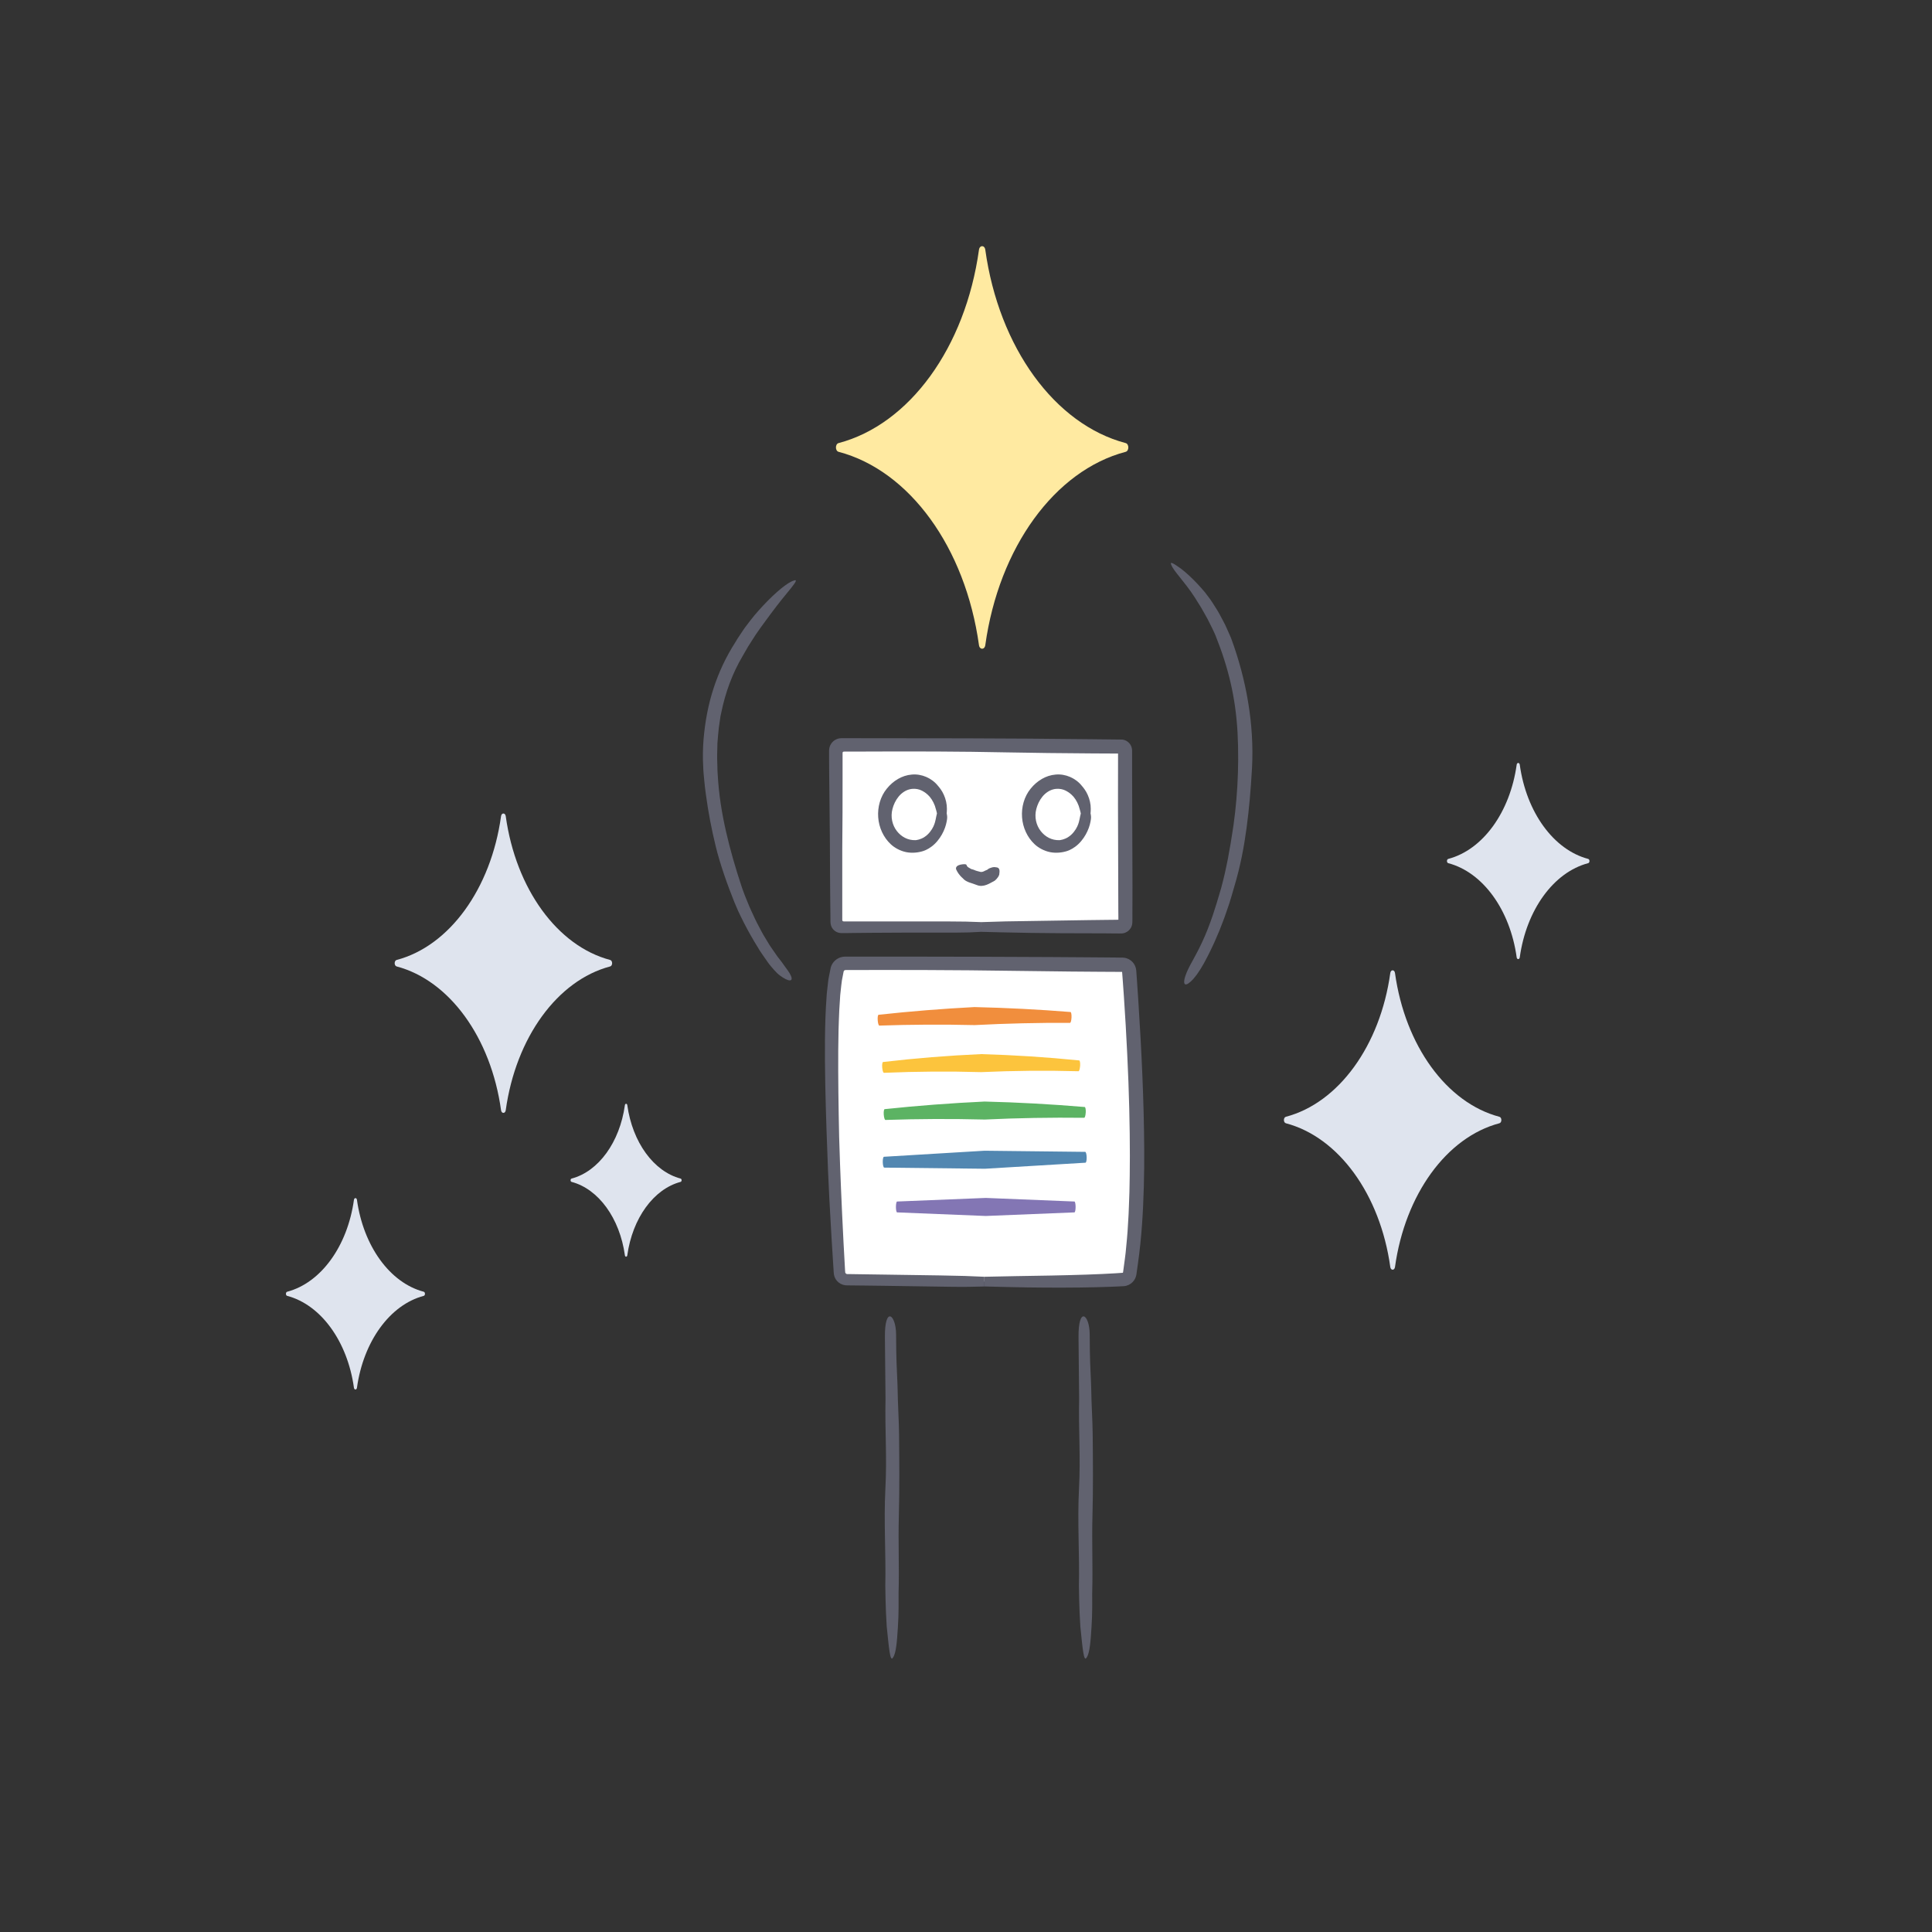 <?xml version="1.0" encoding="UTF-8"?><svg id="Layer_1" xmlns="http://www.w3.org/2000/svg" xmlns:xlink="http://www.w3.org/1999/xlink" viewBox="0 0 700 700"><rect x="0" y="0" width="700" height="700" fill="#333333" stroke="none"/><defs><style>.cls-1{fill:#fff;}.cls-2{fill:#fcc43d;}.cls-3{fill:#f18e3d;}.cls-4{fill:#8376b4;}.cls-5{fill:#ffeaa1;}.cls-6{fill:#dfe4ee;}.cls-7{fill:#61626f;}.cls-8{fill:#5287b1;}.cls-9{fill:#5cb363;}</style><symbol id="body" viewBox="0 0 115.68 119.94"><g><path class="cls-1" d="M57.79,117.73c-21.87-.15-42.92-.58-49.89-.74-1.36-.03-2.48-1.1-2.56-2.46C4.48,99.8,.16,21.86,4.82,4.72c.31-1.13,1.35-1.91,2.52-1.91H107.76c1.36,0,2.5,1.04,2.61,2.4,1.08,12.97,5.81,75.32,.15,109.66-.2,1.22-1.21,2.13-2.44,2.2-11.54,.69-31.23,.78-50.29,.65"/><path class="cls-7" d="M57.78,119.52c3.03,.07,6.14,.15,9.41,.23,8.22,.19,17.27,.25,25.33,.15,4.03-.05,7.81-.14,11.11-.27,.83-.04,1.62-.07,2.39-.1,.8-.04,1.56-.08,2.29-.12,1.26-.09,2.37-.66,3.15-1.45,.79-.78,1.23-1.77,1.39-2.71,.32-2.28,.45-3.21,.56-3.99,1.38-9.63,1.88-18.91,2.14-27.98,.26-9.07,.14-17.93-.07-26.79-.23-8.86-.61-17.7-1.1-26.73-.25-4.51-.52-9.07-.82-13.7-.16-2.31-.31-4.65-.47-7-.08-1.18-.17-2.36-.25-3.55-.01-.19-.04-.85-.19-1.37-.14-.53-.36-1.04-.67-1.5-.6-.92-1.52-1.64-2.57-1.99-.48-.17-.98-.26-1.49-.28h-.96l-1.64-.03-3.29-.03c-2.19-.02-4.39-.04-6.59-.05-4.41-.03-8.83-.06-13.26-.09-8.86-.04-17.74-.07-26.57-.11-8.83-.02-17.61-.03-26.26-.05-4.32,0-8.61,0-12.86,0-2.12,0-4.24,0-6.34,0h-2.36c-.15,0-.79-.02-1.29,.07C4.41,.38,2.64,1.97,2.11,3.98c-.21,1.03-.41,2.03-.6,3-.09,.47-.2,.95-.26,1.4-.05,.45-.1,.89-.15,1.32-.17,1.74-.44,3.44-.51,5.08C-.1,24.01-.08,35.16,.13,46.3c.22,11.13,.65,22.24,1,31.33,.2,5.05,.66,14.13,1.27,24.22,.16,2.52,.32,5.1,.48,7.7,.08,1.3,.17,2.6,.25,3.91l.06,.98c.02,.5,.12,1.12,.32,1.64,.4,1.06,1.2,1.96,2.2,2.48,.5,.26,1.04,.44,1.6,.52,.26,.03,.6,.05,.79,.05h.48c.64,0,1.28,.02,1.92,.02,1.27,.01,2.53,.02,3.77,.04,2.48,.03,4.87,.06,7.15,.09,10.1,.15,18.17,.27,24.23,.36,4.54,.07,8.6,.01,12.14-.11l.02-3.52c-4.25-.22-9.49-.4-16.15-.49-4.03-.06-10.08-.15-20.16-.3-2.52-.04-5.36-.08-8.4-.12-1.52-.02-3.1-.05-4.71-.07h-.36c-.06-.01-.12-.03-.17-.04-.11-.04-.22-.1-.3-.19-.08-.09-.15-.19-.19-.31-.04-.14-.03-.13-.06-.67-.39-6.7-.76-13.81-1.07-20.48-.62-13.34-1.01-24.92-1.08-27.94-.24-11.05-.39-21.42-.33-31.4,.04-2.49,.07-4.96,.11-7.41,.09-2.44,.14-4.88,.27-7.28,.08-1.2,.15-2.4,.23-3.59l.11-1.79,.19-1.76c.14-1.16,.24-2.35,.41-3.49l.63-3.26c.04-.18,.15-.33,.3-.43,.08-.05,.16-.08,.25-.1,.12-.02,.07-.01,.51-.02h3.96c2.64-.01,5.29-.01,7.95-.02,5.32,0,10.68,.01,16.14,.02,10.92,.04,22.22,.13,34.36,.32,5.8,.07,12.15,.15,18.82,.23,3.33,.03,6.75,.05,10.22,.08,1.73,.01,3.48,.02,5.24,.03,.88,0,1.76,0,2.64,.01,.63,0,.4,0,.46,0,.01,0,.02,.02,.03,.03,0,0,.02,.02,.02,.03v.02l.05,.63,.2,2.65c.12,1.77,.25,3.55,.38,5.33,.22,3.56,.45,7.11,.67,10.64,.42,7.05,.73,14,.99,20.6,.49,13.22,.6,25.1,.47,33.87-.04,2.19-.08,4.19-.11,5.98-.07,1.78-.13,3.34-.17,4.65-.08,2.63-.18,4.26-.21,4.69-.03,.56-.12,1.91-.3,4.93-.08,1.51-.3,3.42-.52,5.87-.11,1.22-.23,2.57-.45,4.05-.2,1.46-.41,3.06-.65,4.82,0,.05,0,.13-.09,.2-.02,.02-.05,.03-.07,.04-.02,0,0,0-.07,.01-.15,.01-.3,.02-.46,.03-.63,.04-1.31,.09-2.03,.14-2.89,.18-6.49,.34-10.46,.48-7.95,.27-17.39,.44-25.6,.55-3.96,.08-7.77,.15-11.41,.23l-.02,3.52Z"/></g></symbol><symbol id="colors" viewBox="0 0 75.75 75.68"><g><path class="cls-3" d="M70.25,3.77c-.05,1.08-.29,1.95-.54,1.95-11.53-.06-23.05,.21-34.54,.81-11.5-.27-23.03-.21-34.55,.18-.25,0-.52-.85-.59-1.93-.08-1.08,.06-1.97,.32-1.99C11.87,1.53,23.46,.6,35.08,0c11.63,.27,23.24,.86,34.8,1.79,.25,.02,.42,.9,.37,1.98Z"/><path class="cls-2" d="M73.36,21.32c-.07,1.08-.33,1.94-.59,1.93-11.76-.32-23.52-.21-35.24,.32-11.73-.34-23.49-.25-35.25,.25-.26,.01-.53-.85-.62-1.92-.09-1.08,.05-1.97,.31-2,11.78-1.38,23.63-2.33,35.51-2.86,11.89,.34,23.75,1.1,35.55,2.29,.26,.02,.41,.91,.34,1.99Z"/><path class="cls-9" d="M75.4,38.18c-.05,1.08-.31,1.95-.57,1.94-12.02-.14-24.02,.06-36,.63-11.99-.3-23.99-.26-36,.15-.26,0-.53-.85-.61-1.93-.08-1.08,.07-1.97,.34-1.99,12.03-1.27,24.1-2.19,36.21-2.75,12.11,.3,24.21,.96,36.26,1.98,.26,.02,.43,.91,.38,1.99Z"/><path class="cls-8" d="M75.74,54.41c.03,1.08-.17,1.96-.43,1.98l-36.43,2.19-36.49-.41c-.27,0-.5-.88-.53-1.95s.17-1.96,.43-1.98l36.43-2.19,36.49,.41c.27,0,.5,.88,.53,1.95Z"/><path class="cls-4" d="M71.73,72.42c0,1.08-.19,1.96-.42,1.97l-32.13,1.3-32.13-1.3c-.23,0-.42-.89-.42-1.97s.19-1.96,.42-1.97l32.13-1.3,32.13,1.3c.23,0,.42,.89,.42,1.97Z"/></g></symbol></defs><g><path class="cls-1" d="M355.49,335.83h-50.61c-.93,0-1.69-.76-1.69-1.69v-62.2c0-.93,.76-1.69,1.69-1.69h101.29c.93,0,1.69,.76,1.69,1.69v62.2c0,.93-.76,1.69-1.69,1.69h-50.68"/><path class="cls-7" d="M355.49,337.62c2.35,.06,4.76,.12,7.29,.18,14.09,.37,31.31,.37,37.57,.37,.93,.01,1.85,.02,2.77,.03h1.38l.8,.02c.42,0,.85,.01,1.26-.02,1.59-.12,3.02-1.27,3.5-2.76,.27-.72,.22-1.6,.23-2.42v-1.35c.02-3.59,.02-7.12,.03-10.62-.02-7-.05-13.84-.07-20.69-.02-6.85-.05-13.7-.07-20.69,0-1.75,0-3.51,0-5.28v-1.33c0-.81,.05-1.65-.2-2.35-.44-1.46-1.82-2.59-3.35-2.75-3.82-.04-7.7-.09-11.66-.13-14.87-.18-30.13-.28-45.2-.32-15.15-.02-30.11-.03-44.28-.05-.9-.03-1.75,.05-2.5,.42-.76,.35-1.43,.93-1.89,1.65-.46,.73-.71,1.55-.71,2.51,0,.65,0,1.3,0,1.96,.01,1.93,.03,3.94,.04,5.99l.13,12.72c.09,8.61,.18,17.22,.18,24.26,.01,1.96,.03,4.7,.06,7.92,.02,1.61,.04,3.35,.06,5.17,.01,.91,.02,1.84,.03,2.79v1.15c.02,.43,.06,.85,.18,1.24,.22,.78,.7,1.5,1.35,2,.66,.52,1.44,.79,2.31,.83,.42,.02,.92,0,1.3,0h.75c1-.02,2-.03,3.01-.04,2.02-.02,4.05-.04,6.05-.06,4.01-.02,7.92-.04,11.45-.06h18.78c3.52,0,6.67-.11,9.41-.29v-3.52c-3.3-.16-7.37-.25-12.54-.25h-37.15c-.19,.02-.41-.03-.52-.2-.13-.16-.09-.37-.1-.56v-25.52c.09-9,.12-17.41,.11-25.54,0-2.03,0-4.04,0-6.04,0-.98,0-1.96,0-2.94,0-.13-.02-.26,.01-.39,.03-.13,.12-.24,.24-.29,.12-.06,.25-.04,.38-.05h4.15c1.96-.02,3.92-.03,5.87-.03,15.65-.05,31.31-.05,49.31,.32,9,.18,19.69,.3,30.7,.37,2.75,.01,5.53,.03,8.3,.04h.84s.01,.02,.01,.03h0v2.59c-.01,5.5-.02,10.9-.02,16.05,.07,20.59,.12,37.02,.12,38.37,0,.34,.01,1.06,.02,2.1,0,.26,0,.54,0,.84,0,.08,0,.05,.01,.09,.01,.04,0,.1-.05,.13-.02,.02-.05,.02-.08,.02h-.18c-.22,.01-.45,.01-.68,.02-.92,.01-1.9,.02-2.92,.03-2.05,.02-4.29,.05-6.65,.08-9.45,.15-20.92,.32-30.31,.47-3.07,.09-6.04,.19-8.86,.27v3.52Z"/></g><use width="115.68" height="119.94" transform="translate(298.88 346.59)" xlink:href="#body"/><use width="75.75" height="75.68" transform="translate(317.98 364.88)" xlink:href="#colors"/><path class="cls-7" d="M343,294.73c.03-.54,.1-1.1,.08-1.7,.02-1.66-.41-3.52-1.1-5.03-.66-1.53-1.6-2.66-2.1-3.24-2.29-2.89-6-4.45-9.53-4.12-3.57,.29-6.76,2.27-9.05,5.11-2.34,2.86-3.39,6.72-3.11,10.39,.26,3.69,1.9,7.29,4.57,9.76,1.32,1.24,3.35,2.4,5.59,2.85,2.24,.44,4.53,.14,6.26-.44,.96-.31,2.61-1.15,4.01-2.51,1.42-1.34,2.56-3.1,3.25-4.63,.79-1.69,1.09-3.16,1.25-4.25,.14-.82,.03-1.57-.12-2.2h-3.52c-.09,.29-.17,.62-.23,.98-.09,.36-.15,.75-.24,1.19-.13,.52-.25,1.34-.82,2.56-.55,1.21-1.75,2.88-3.2,3.78-1.41,.96-2.87,1.13-3.23,1.18-2.86,.09-5.22-1.25-6.83-3.33-1.6-2.07-2.35-5.02-1.57-7.99,.38-1.47,1.1-3.1,2.19-4.43,1.08-1.34,2.52-2.29,3.92-2.65,1.4-.38,2.73-.21,3.65,.09,.93,.32,1.49,.7,1.57,.75,.17,.09,1.15,.67,2.16,1.82,.99,1.16,1.88,2.92,2.24,4.52,.19,.51,.27,1.03,.39,1.53h3.52Z"/><path class="cls-7" d="M395.12,294.73c.03-.54,.1-1.1,.08-1.7,.02-1.66-.41-3.52-1.1-5.03-.66-1.53-1.6-2.66-2.1-3.24-2.29-2.89-6-4.45-9.53-4.12-3.57,.29-6.76,2.27-9.05,5.11-2.34,2.86-3.39,6.72-3.11,10.39,.26,3.69,1.9,7.29,4.57,9.76,1.32,1.24,3.35,2.4,5.59,2.85,2.24,.44,4.53,.14,6.26-.44,.96-.31,2.61-1.15,4.01-2.51,1.42-1.34,2.56-3.1,3.25-4.63,.79-1.69,1.09-3.16,1.25-4.25,.14-.82,.03-1.57-.12-2.2h-3.52c-.09,.29-.17,.62-.23,.98-.09,.36-.15,.75-.24,1.19-.13,.52-.25,1.34-.82,2.56-.55,1.21-1.75,2.88-3.2,3.78-1.41,.96-2.87,1.13-3.23,1.18-2.86,.09-5.22-1.25-6.83-3.33-1.6-2.07-2.35-5.02-1.57-7.99,.38-1.47,1.1-3.1,2.19-4.43,1.08-1.34,2.52-2.29,3.91-2.65,1.4-.38,2.73-.21,3.65,.09,.93,.32,1.49,.7,1.57,.75,.17,.09,1.15,.67,2.16,1.82,.99,1.16,1.88,2.92,2.24,4.52,.19,.51,.27,1.03,.39,1.53h3.52Z"/><path class="cls-7" d="M362.02,316.96c-.39,1.17-1.58,2.12-1.66,2.16-.96,.5-1.87,1.08-2.92,1.47-1.04,.39-2.25,.56-3.37,.13-1.1-.43-1.95-.68-2.83-.98-.86-.31-1.73-.72-2.41-1.54-.11-.09-.5-.43-.9-.88-.4-.45-.8-1.01-1.03-1.41-.23-.4-.35-.65-.43-.82-.21-.47-.08-.89,.23-1.2,.3-.3,.78-.49,1.27-.61,1.01-.21,2.03-.25,2.16,.03,.05,.14,.14,.31,.27,.53,.23,.41,.93,.65,1.1,.8,.32,.31,1.02,.36,1.36,.52,.73,.35,1.43,.5,2.32,.73,.46,.11,.89-.02,1.27-.19,.39-.18,.76-.4,1.24-.56,.16-.14,.55-.49,1.13-.65,.62-.21,1.13-.46,2.24-.23,1.13,.13,1.23,1.1,.97,2.71Z"/><path class="cls-7" d="M321.27,589.14c-.43-6.21-.5-13.98-.51-14.5,.26-11.4-.59-23.31,.03-35.23s-.2-20.72,.05-32.64c-.02-1.55-.12-11.91-.17-17.09l-.05-5.18c-.11-11.4,3.98-8.33,4.05-1.08,.02,1.55,.04,3.63,.06,6.22,.05,4.66,.48,11.39,.5,13.98,.05,4.66,.48,11.39,.52,16.05,.09,9.32,.19,19.68-.08,29.53s.18,18.13-.1,27.97c.02,2.07,.08,7.77-.25,12.44-.32,5.18-.65,9.33-1.74,10.9-1.09,2.08-1.51-3.61-2.32-11.37Z"/><path class="cls-7" d="M391.42,589.14c-.43-6.21-.5-13.98-.51-14.5,.26-11.4-.59-23.31,.03-35.23s-.2-20.72,.05-32.64c-.02-1.55-.12-11.91-.17-17.09l-.05-5.18c-.11-11.4,3.98-8.33,4.05-1.08,.02,1.55,.04,3.63,.06,6.22,.05,4.66,.48,11.39,.5,13.98,.05,4.66,.48,11.39,.52,16.05,.09,9.32,.19,19.68-.08,29.53s.18,18.13-.1,27.97c.02,2.07,.08,7.77-.25,12.44-.32,5.18-.65,9.33-1.74,10.9-1.09,2.08-1.51-3.61-2.32-11.37Z"/><path class="cls-7" d="M279.15,222.54c-2.36,3.19-5.02,6.75-6.85,9.76-.47,.74-.93,1.43-1.31,2.07-.37,.65-.7,1.22-.98,1.71-.57,.98-.94,1.61-1.02,1.76-3.65,6.19-6.2,13.15-7.66,20.37l-.29,1.35c-.08,.45-.13,.91-.2,1.37l-.4,2.75c-.23,1.84-.32,3.7-.5,5.55,0,1.86-.14,3.73-.1,5.6l.08,2.81c0,.94,.04,1.88,.11,2.84,.42,7.65,1.54,14.26,3.01,20.76,1.49,6.5,3.31,12.91,5.72,20.17,.18,.47,.56,1.61,1.15,3.13,.64,1.5,1.35,3.43,2.27,5.42,.92,1.99,1.88,4.13,2.95,6.05,.52,.96,.98,1.93,1.5,2.78,.51,.85,.99,1.64,1.42,2.35,.82,1.43,1.59,2.49,2.2,3.36,.61,.87,1.08,1.55,1.45,2.09,1.12,1.4,2.03,2.6,2.73,3.65,.75,1.01,1.34,1.8,1.73,2.49,.78,1.36,.84,2.16,.38,2.4-.47,.25-1.47-.06-2.79-.89-.65-.42-1.43-.94-2.17-1.64-.72-.71-1.49-1.55-2.26-2.5-.69-.79-1.37-1.79-2.16-2.93-.79-1.14-1.71-2.4-2.57-3.9-1.65-2.64-3.53-5.93-5.09-9-.75-1.55-1.53-2.99-2.09-4.29-.57-1.3-1.05-2.4-1.37-3.2-1.13-2.87-2.5-6.39-3.7-9.97-1.22-3.57-2.3-7.19-3.02-10.18-1.47-5.99-2.71-12.38-3.58-18.91-.2-1.64-.44-3.27-.57-4.92-.15-1.65-.34-3.28-.38-4.98-.21-3.36-.13-6.72,.13-10.02,.57-6.59,1.73-12.61,3.61-18.4,1.89-5.78,4.45-11.34,8-16.86,.33-.61,.87-1.44,1.54-2.43,.68-.98,1.4-2.19,2.33-3.37,.92-1.19,1.86-2.5,2.91-3.74,1.06-1.22,2.12-2.47,3.18-3.58,4.69-4.99,8.94-8.45,11.13-9.07,1.34-.54,.75,.55-.99,2.71-1.76,2.14-4.53,5.49-7.48,9.49Z"/><path class="cls-7" d="M436.45,214.44c.64,.85,1.3,1.72,1.97,2.61,.66,.89,1.22,1.86,1.82,2.78,1.23,1.84,2.19,3.75,3.08,5.43,.46,.83,.83,1.64,1.15,2.38,.33,.73,.62,1.39,.87,1.95,.51,1.12,.8,1.85,.85,2.02,5.32,14.53,8.29,30.63,7.44,46.63-.45,7.98-1.05,14.87-1.97,21.73-.93,6.85-2.18,13.69-4.47,21.33-.12,.5-.47,1.71-.97,3.34-.25,.81-.53,1.73-.83,2.72-.33,.98-.69,2.03-1.07,3.12-.71,2.19-1.65,4.45-2.47,6.61-.93,2.12-1.72,4.14-2.5,5.7-1.46,3.16-2.49,4.99-3.14,6.22-1.86,3.36-3.49,5.45-4.72,6.56-1.21,1.13-1.96,1.33-2.27,.89-.65-.9,.48-4.18,2.8-8.22,.95-1.77,2.26-4.11,3.66-7.16,1.29-2.73,2.62-6.19,3.71-9.38,1.06-3.19,1.94-6.09,2.4-7.71,.44-1.45,.92-3.06,1.32-4.78,.43-1.71,.86-3.51,1.22-5.33,.19-.91,.38-1.81,.56-2.71,.16-.9,.32-1.79,.47-2.66,.16-.87,.31-1.72,.46-2.53,.13-.82,.26-1.61,.38-2.36,2.05-11.94,2.86-25.43,2.19-38.19-.72-12.76-3.27-23.37-7.96-35.12-.28-.6-.62-1.51-1.15-2.53-.52-1.03-1.12-2.24-1.78-3.55-.72-1.27-1.48-2.63-2.25-4-.83-1.33-1.67-2.68-2.47-3.95-3.66-5.62-7.55-9.35-8.37-11.56-.67-1.34,.45-.84,2.83,.85,2.39,1.67,5.76,4.81,9.21,8.88Z"/><path class="cls-6" d="M183.24,402.25c3.66-26.31,18.72-47.05,37.83-52.09,.95-.25,.95-2.1,0-2.35-19.11-5.04-34.17-25.77-37.83-52.09-.18-1.3-1.52-1.3-1.7,0-3.66,26.31-18.72,47.05-37.83,52.09-.95,.25-.95,2.1,0,2.35,19.11,5.04,34.17,25.77,37.83,52.09,.18,1.3,1.52,1.3,1.7,0Z"/><path class="cls-5" d="M356.99,233.74c4.92-35.38,25.17-63.27,50.87-70.04,1.27-.34,1.27-2.82,0-3.16-25.7-6.77-45.95-34.66-50.87-70.04-.24-1.75-2.05-1.75-2.29,0-4.92,35.38-25.17,63.27-50.87,70.04-1.27,.34-1.27,2.82,0,3.16,25.7,6.77,45.95,34.66,50.87,70.04,.24,1.75,2.05,1.75,2.29,0Z"/><path class="cls-6" d="M129.33,502.82c2.34-16.82,11.97-30.08,24.19-33.3,.6-.16,.6-1.34,0-1.5-12.22-3.22-21.85-16.48-24.19-33.3-.12-.83-.97-.83-1.09,0-2.34,16.82-11.97,30.08-24.19,33.3-.6,.16-.6,1.34,0,1.5,12.22,3.22,21.85,16.48,24.19,33.3,.12,.83,.97,.83,1.09,0Z"/><path class="cls-6" d="M227.28,454.82c1.87-13.44,9.56-24.03,19.32-26.6,.48-.13,.48-1.07,0-1.2-9.76-2.57-17.45-13.16-19.32-26.6-.09-.67-.78-.67-.87,0-1.87,13.44-9.56,24.03-19.32,26.6-.48,.13-.48,1.07,0,1.2,9.76,2.57,17.45,13.16,19.32,26.6,.09,.67,.78,.67,.87,0Z"/><path class="cls-6" d="M505.43,459.07c3.66-26.31,18.72-47.05,37.83-52.09,.95-.25,.95-2.1,0-2.35-19.11-5.04-34.17-25.77-37.83-52.09-.18-1.3-1.52-1.3-1.7,0-3.66,26.31-18.72,47.05-37.83,52.09-.95,.25-.95,2.1,0,2.35,19.11,5.04,34.17,25.77,37.83,52.09,.18,1.3,1.52,1.3,1.7,0Z"/><path class="cls-6" d="M550.64,346.87c2.4-17.24,12.27-30.83,24.79-34.13,.62-.16,.62-1.37,0-1.54-12.52-3.3-22.4-16.89-24.79-34.13-.12-.85-1-.85-1.12,0-2.4,17.24-12.27,30.83-24.79,34.13-.62,.16-.62,1.37,0,1.54,12.52,3.3,22.4,16.89,24.79,34.13,.12,.85,1,.85,1.12,0Z"/></svg>